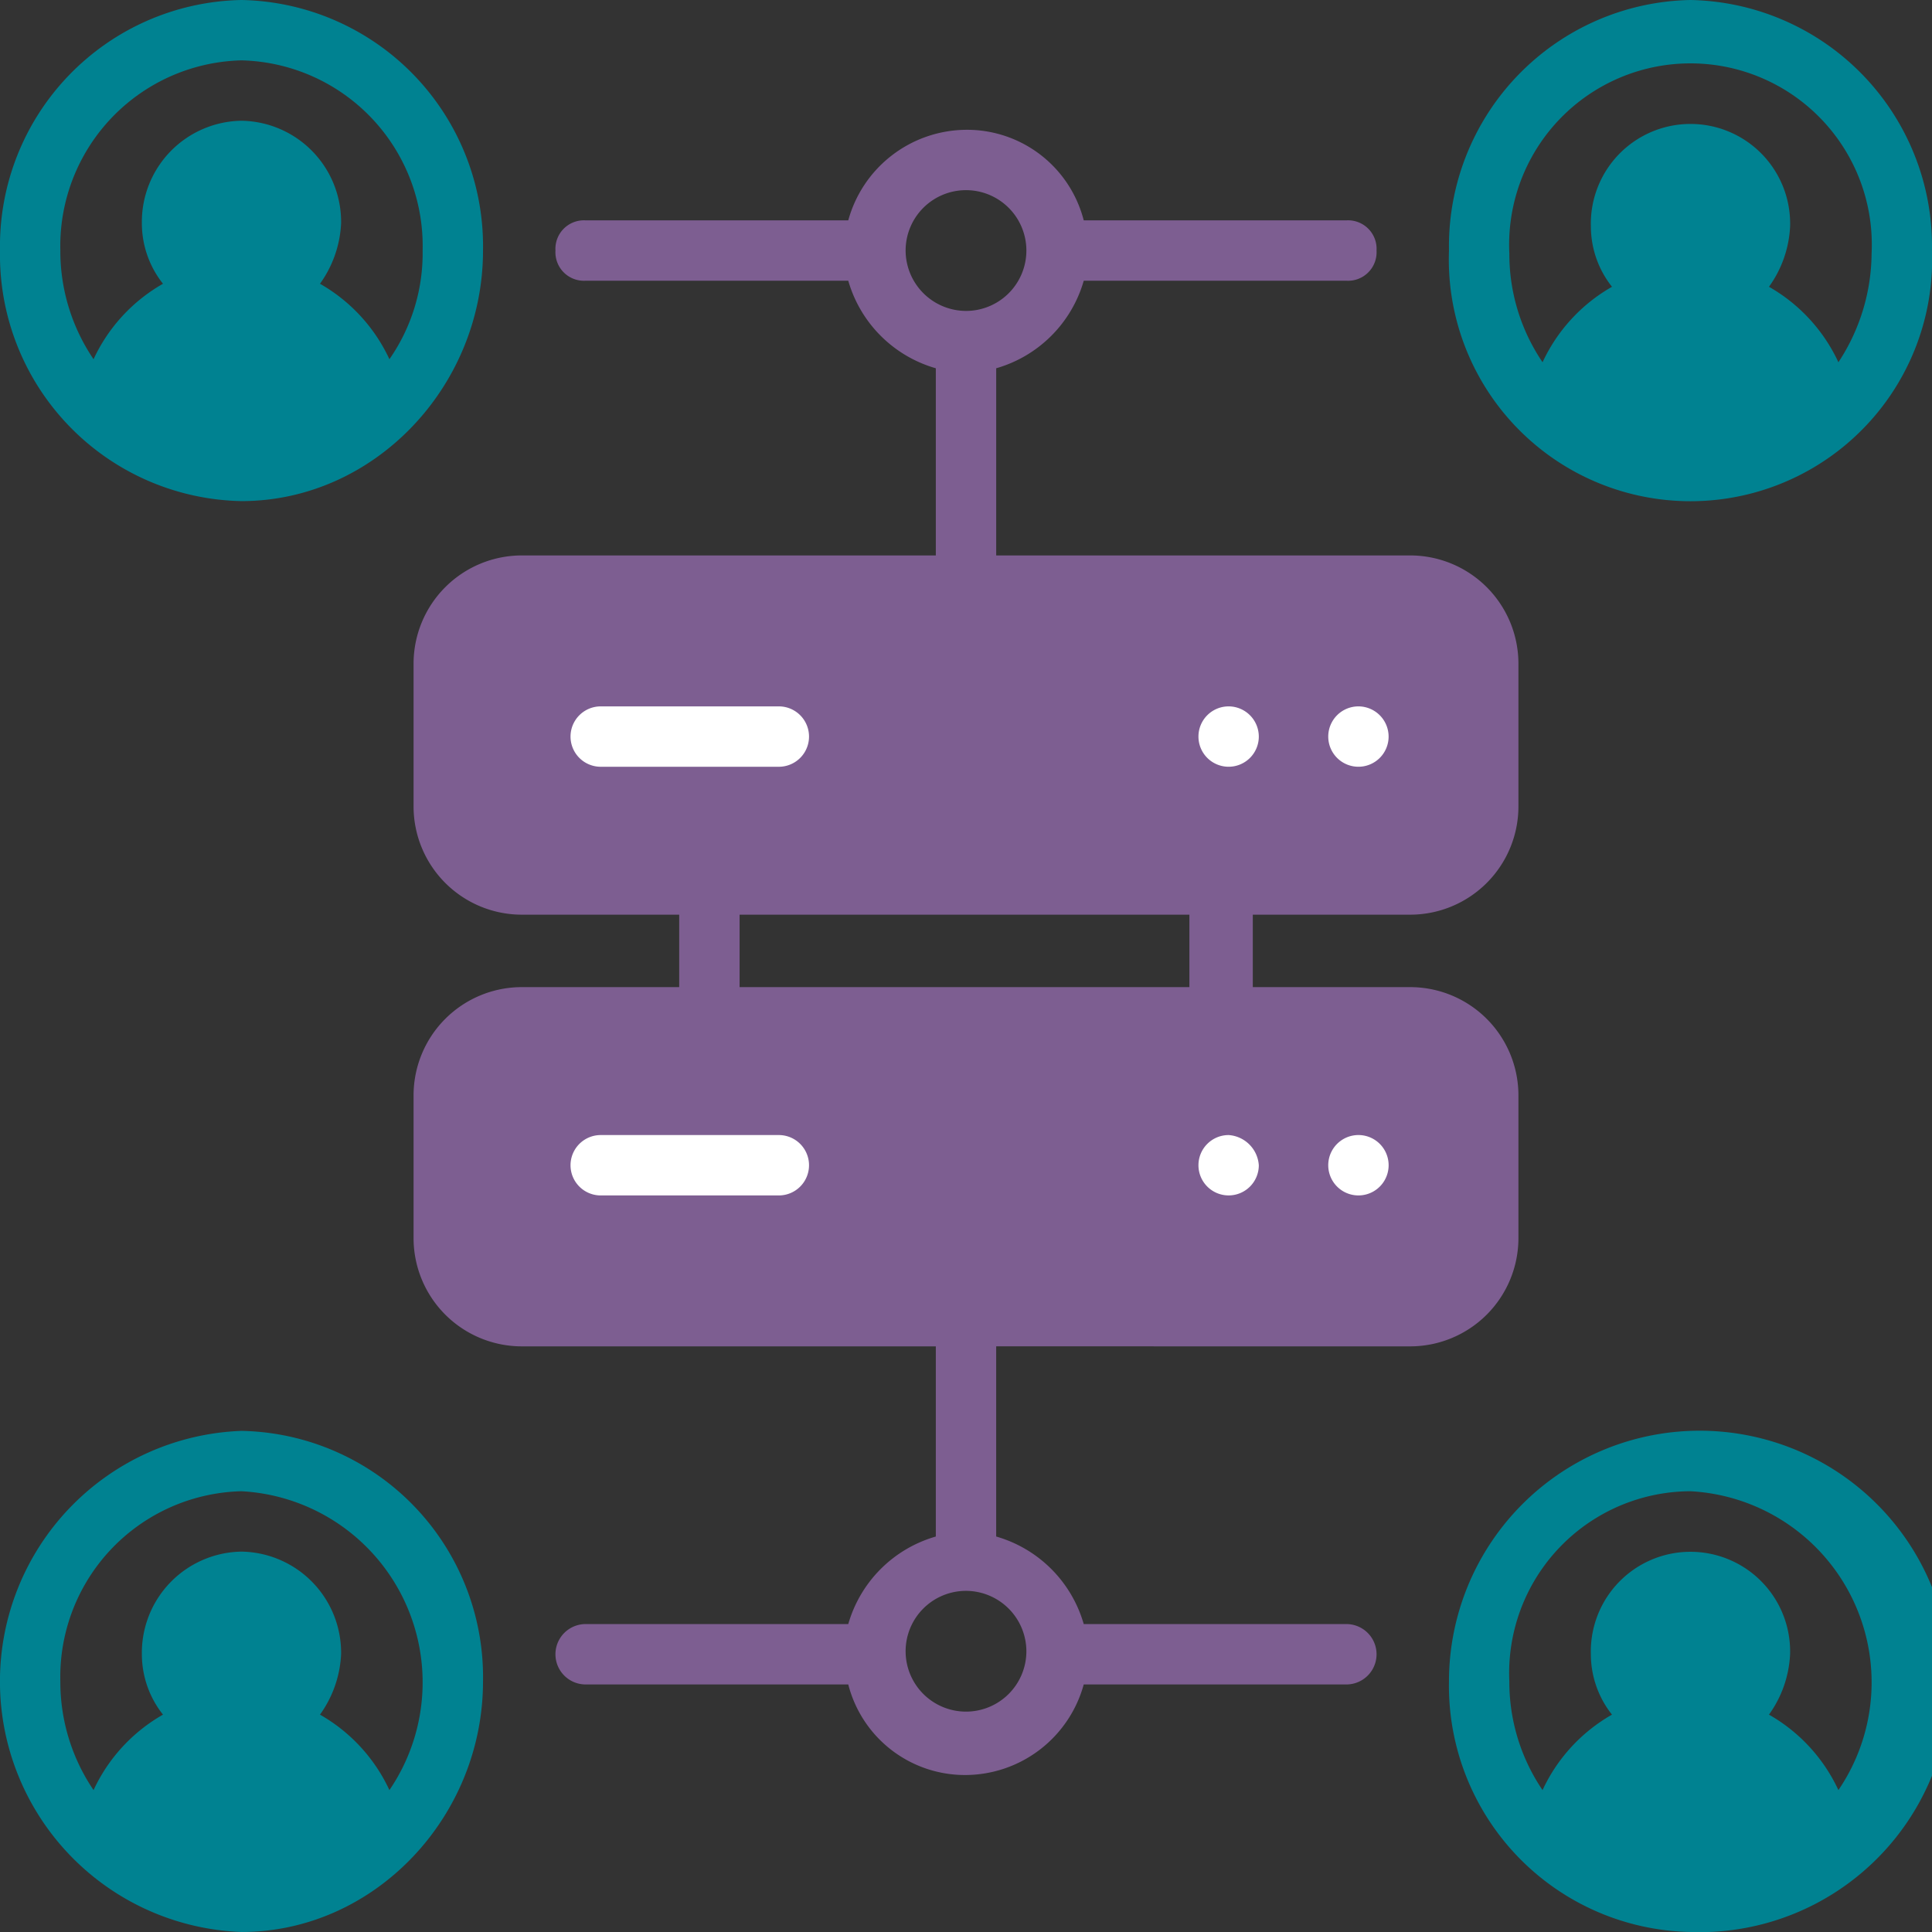 <svg xmlns="http://www.w3.org/2000/svg" width="98.134" height="98.134" viewBox="0 0 98.134 98.134"><rect x="0" y="0" width="98.134" height="98.134" fill="#333333" stroke="none"/><g id="_x31_38" transform="translate(-2 -2)"><path id="Path_200" data-name="Path 200" d="M66.3,68.094a5.5,5.5,0,0,0,5.52-5.52V55.367a5.5,5.5,0,0,0-5.52-5.52H58.327v-3.68H66.3a5.5,5.5,0,0,0,5.52-5.52V33.44a5.5,5.5,0,0,0-5.52-5.52H45.294V18.413a6.486,6.486,0,0,0,4.447-4.447H63.08a1.449,1.449,0,0,0,1.533-1.533A1.449,1.449,0,0,0,63.08,10.9H49.74a6.118,6.118,0,0,0-5.98-4.6,6.254,6.254,0,0,0-5.98,4.6H24.44a1.449,1.449,0,0,0-1.533,1.533,1.449,1.449,0,0,0,1.533,1.533H37.78a6.486,6.486,0,0,0,4.447,4.447V27.92H21.22a5.5,5.5,0,0,0-5.52,5.52v7.207a5.5,5.5,0,0,0,5.52,5.52h7.973v3.68H21.22a5.5,5.5,0,0,0-5.52,5.52v7.207a5.5,5.5,0,0,0,5.52,5.52H42.227v9.66A6.486,6.486,0,0,0,37.78,82.2H24.44a1.533,1.533,0,0,0,0,3.067H37.78a6.118,6.118,0,0,0,5.98,4.6,6.254,6.254,0,0,0,5.98-4.6H63.08a1.533,1.533,0,1,0,0-3.067H49.74a6.486,6.486,0,0,0-4.447-4.447v-9.66ZM40.693,12.433A3.067,3.067,0,1,1,43.76,15.5,3.076,3.076,0,0,1,40.693,12.433ZM46.827,83.58a3.067,3.067,0,1,1-3.067-3.067A3.076,3.076,0,0,1,46.827,83.58ZM32.26,46.167H55.107v3.68H32.26Z" transform="translate(7.307 2.293)" fill="#7d5e91"></path><path id="Path_197" data-name="Path 197" d="M31.48,25.4H22.433a1.533,1.533,0,1,0,0,3.067H31.48a1.533,1.533,0,0,0,0-3.067Z" transform="translate(10.08 12.48)" fill="#fff"></path><path id="Path_198" data-name="Path 198" d="M47.533,25.4a1.533,1.533,0,1,0,1.533,1.533A1.537,1.537,0,0,0,47.533,25.4Z" transform="translate(23.467 12.48)" fill="#fff"></path><path id="Path_199" data-name="Path 199" d="M43.233,25.4a1.533,1.533,0,1,0,1.533,1.533A1.537,1.537,0,0,0,43.233,25.4Z" transform="translate(21.174 12.48)" fill="#fff"></path><path id="Path_201" data-name="Path 201" d="M31.48,39.6H22.433a1.533,1.533,0,1,0,0,3.067H31.48a1.533,1.533,0,0,0,0-3.067Z" transform="translate(10.08 20.054)" fill="#fff"></path><path id="Path_202" data-name="Path 202" d="M46,41.133a1.533,1.533,0,1,0,3.067,0,1.533,1.533,0,0,0-3.067,0Z" transform="translate(23.467 20.054)" fill="#fff"></path><path id="Path_203" data-name="Path 203" d="M43.233,39.6a1.533,1.533,0,1,0,1.533,1.533A1.649,1.649,0,0,0,43.233,39.6Z" transform="translate(21.174 20.054)" fill="#fff"></path><path id="Path_204" data-name="Path 204" d="M62.267,2A12.506,12.506,0,0,0,50,14.727a12.275,12.275,0,1,0,24.533,0A12.506,12.506,0,0,0,62.267,2ZM69.78,20.4a8.551,8.551,0,0,0-3.527-3.833A5.706,5.706,0,0,0,67.327,13.5a5.062,5.062,0,1,0-10.12,0,4.939,4.939,0,0,0,1.073,3.067A8.551,8.551,0,0,0,54.753,20.4a9.781,9.781,0,0,1-1.687-5.52,9.211,9.211,0,1,1,18.4,0A10.159,10.159,0,0,1,69.78,20.4Z" transform="translate(25.6)" fill="#008291"></path><path id="Path_205" data-name="Path 205" d="M14.267,27.453c6.747,0,12.267-5.827,12.267-12.727A12.506,12.506,0,0,0,14.267,2,12.506,12.506,0,0,0,2,14.727,12.506,12.506,0,0,0,14.267,27.453Zm0-22.387a9.432,9.432,0,0,1,9.2,9.66,9.425,9.425,0,0,1-1.687,5.52,8.551,8.551,0,0,0-3.527-3.833,5.707,5.707,0,0,0,1.073-3.067,5.139,5.139,0,0,0-5.06-5.213,5.139,5.139,0,0,0-5.06,5.213,4.939,4.939,0,0,0,1.073,3.067,8.551,8.551,0,0,0-3.527,3.833,9.781,9.781,0,0,1-1.687-5.52,9.432,9.432,0,0,1,9.2-9.66Z" fill="#008291"></path><path id="Path_206" data-name="Path 206" d="M62.268,74.853A12.735,12.735,0,1,0,50,62.127,12.506,12.506,0,0,0,62.268,74.853Zm0-22.387a9.721,9.721,0,0,1,7.513,15.18,8.551,8.551,0,0,0-3.527-3.833,5.706,5.706,0,0,0,1.073-3.067,5.062,5.062,0,1,0-10.12,0,4.939,4.939,0,0,0,1.073,3.067,8.551,8.551,0,0,0-3.527,3.833,9.781,9.781,0,0,1-1.687-5.52,9.24,9.24,0,0,1,9.2-9.66Z" transform="translate(25.599 25.28)" fill="#008291"></path><path id="Path_207" data-name="Path 207" d="M14.267,74.853c6.747,0,12.267-5.827,12.267-12.727A12.506,12.506,0,0,0,14.267,49.4a12.735,12.735,0,0,0,0,25.453Zm0-22.387a9.721,9.721,0,0,1,7.513,15.18,8.551,8.551,0,0,0-3.527-3.833,5.707,5.707,0,0,0,1.073-3.067,5.139,5.139,0,0,0-5.06-5.213,5.139,5.139,0,0,0-5.06,5.213,4.939,4.939,0,0,0,1.073,3.067,8.551,8.551,0,0,0-3.527,3.833,9.781,9.781,0,0,1-1.687-5.52,9.432,9.432,0,0,1,9.2-9.66Z" transform="translate(0 25.28)" fill="#008291"></path></g></svg>